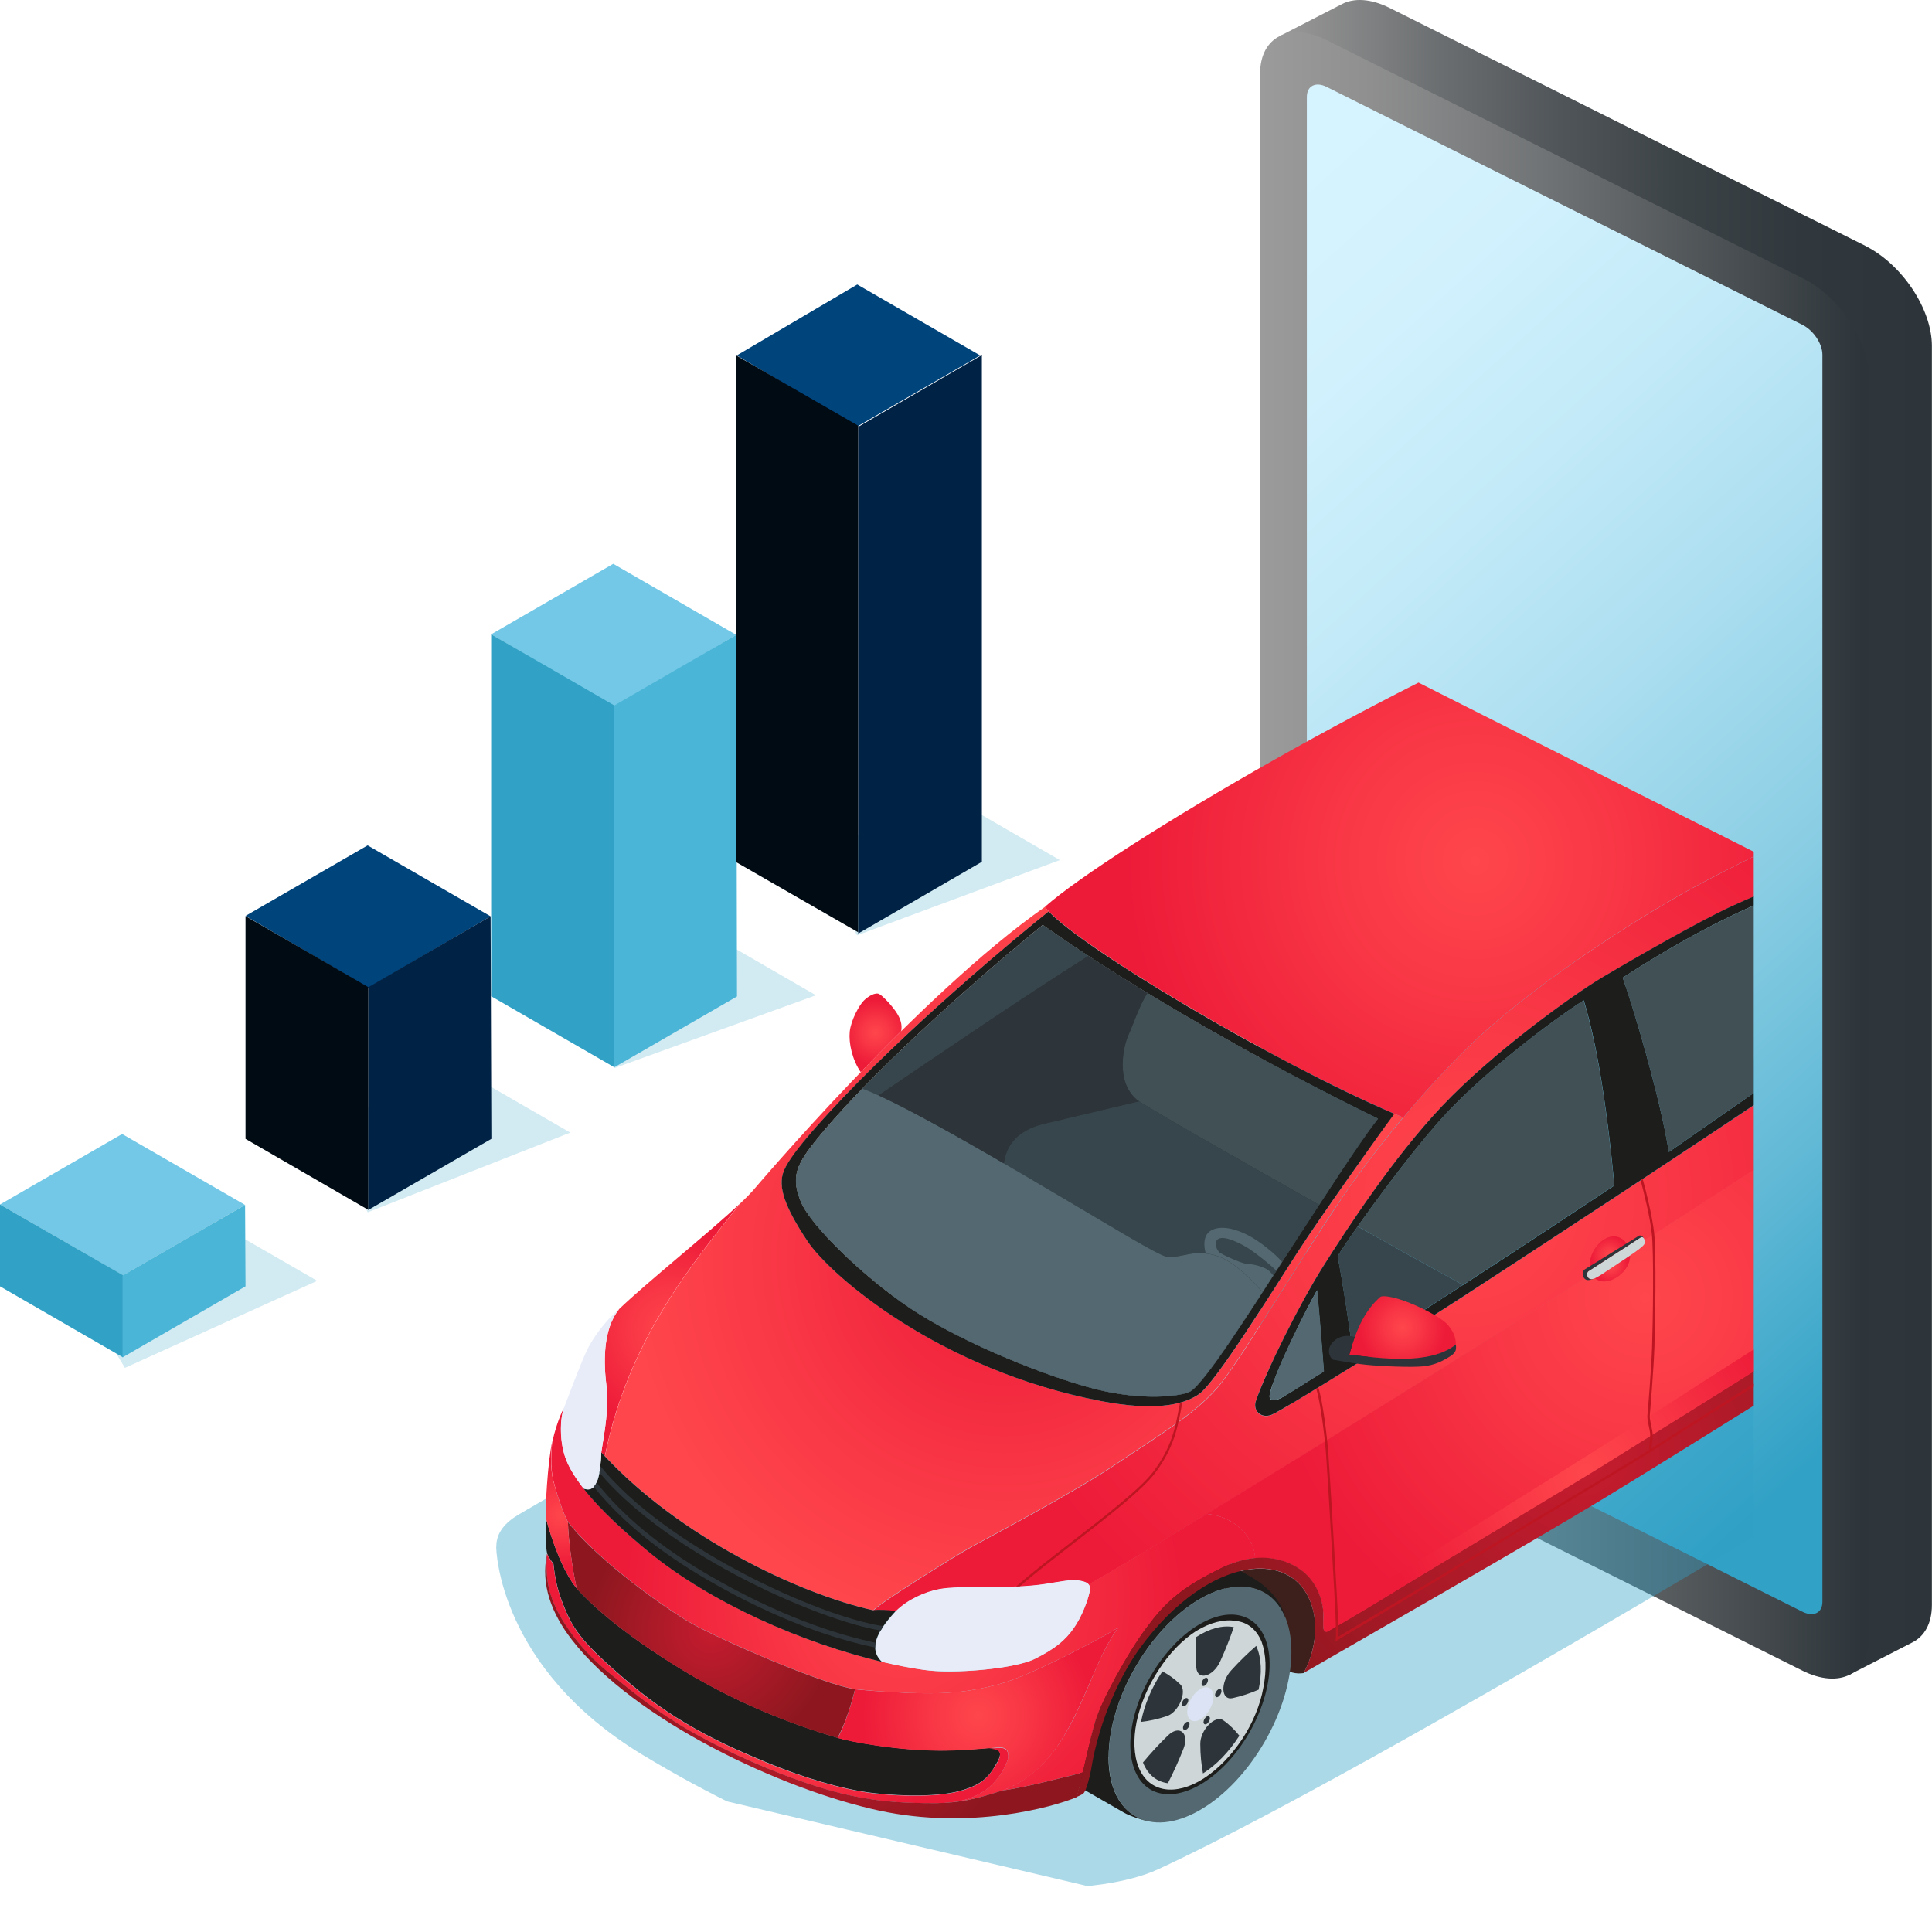 <?xml version="1.0" encoding="UTF-8"?>
<svg xmlns="http://www.w3.org/2000/svg" xmlns:xlink="http://www.w3.org/1999/xlink" viewBox="0 0 178.94 177.34">
  <defs>
    <style>
      .cls-1 {
        fill: #536870;
      }

      .cls-1, .cls-2, .cls-3, .cls-4, .cls-5, .cls-6, .cls-7, .cls-8, .cls-9, .cls-10, .cls-11, .cls-12, .cls-13, .cls-14, .cls-15, .cls-16, .cls-17, .cls-18, .cls-19, .cls-20, .cls-21, .cls-22, .cls-23, .cls-24, .cls-25, .cls-26, .cls-27, .cls-28, .cls-29, .cls-30, .cls-31, .cls-32, .cls-33, .cls-34, .cls-35, .cls-36, .cls-37, .cls-38, .cls-39, .cls-40, .cls-41, .cls-42 {
        stroke-width: 0px;
      }

      .cls-2 {
        fill: #4bb5d7;
      }

      .cls-3 {
        fill: #2d353a;
      }

      .cls-4 {
        fill: url(#Dégradé_sans_nom_6-12);
      }

      .cls-5 {
        fill: url(#Dégradé_sans_nom_6-9);
      }

      .cls-6 {
        fill: url(#Dégradé_sans_nom_9);
      }

      .cls-43 {
        isolation: isolate;
      }

      .cls-7 {
        fill: url(#Dégradé_sans_nom_15);
      }

      .cls-8 {
        fill: url(#Dégradé_sans_nom_12);
      }

      .cls-9 {
        fill: #000b14;
      }

      .cls-10 {
        fill: url(#Dégradé_sans_nom_6-14);
      }

      .cls-11 {
        fill: #e7ecf8;
      }

      .cls-12 {
        fill: #024;
      }

      .cls-13 {
        fill: url(#Dégradé_sans_nom_6-2);
      }

      .cls-14 {
        fill: none;
      }

      .cls-15 {
        fill: #415055;
      }

      .cls-16 {
        fill: url(#Dégradé_sans_nom_6-11);
      }

      .cls-17 {
        fill: url(#Dégradé_sans_nom_6-8);
      }

      .cls-44 {
        opacity: .22;
      }

      .cls-18 {
        fill: url(#Dégradé_sans_nom_6-10);
      }

      .cls-19 {
        fill: url(#Dégradé_sans_nom_27-2);
      }

      .cls-20 {
        fill: url(#Dégradé_sans_nom_27-4);
      }

      .cls-21 {
        fill: #3d201c;
      }

      .cls-22 {
        mix-blend-mode: multiply;
        opacity: .4;
      }

      .cls-22, .cls-39 {
        fill: #31a1c5;
      }

      .cls-23 {
        fill: #bd1622;
      }

      .cls-24 {
        fill: url(#Dégradé_sans_nom_2);
      }

      .cls-25 {
        fill: url(#Dégradé_sans_nom_27);
      }

      .cls-26 {
        fill: url(#Dégradé_sans_nom_27-3);
      }

      .cls-27 {
        fill: url(#Dégradé_sans_nom_6-7);
      }

      .cls-28 {
        fill: url(#Dégradé_sans_nom_6-5);
      }

      .cls-45 {
        clip-path: url(#clippath);
      }

      .cls-29 {
        fill: #37464c;
      }

      .cls-30 {
        fill: url(#Dégradé_sans_nom_6-4);
      }

      .cls-31 {
        fill: #00447c;
      }

      .cls-32 {
        fill: #72c8e6;
      }

      .cls-33 {
        fill: url(#Dégradé_sans_nom_6-13);
      }

      .cls-34 {
        fill: #ced6d8;
      }

      .cls-35 {
        fill: url(#Dégradé_sans_nom_6-15);
      }

      .cls-36 {
        fill: #1d1d1b;
      }

      .cls-37 {
        fill: url(#Dégradé_sans_nom_9-2);
      }

      .cls-38 {
        fill: url(#Dégradé_sans_nom_6-3);
      }

      .cls-40 {
        fill: url(#Dégradé_sans_nom_6-6);
      }

      .cls-41 {
        fill: #dbe3f4;
      }

      .cls-42 {
        fill: url(#Dégradé_sans_nom_6);
      }
    </style>
    <linearGradient id="Dégradé_sans_nom_15" data-name="Dégradé sans nom 15" x1="118.57" y1="77.56" x2="178.94" y2="77.56" gradientUnits="userSpaceOnUse">
      <stop offset="0" stop-color="#9c9b9b"/>
      <stop offset=".05" stop-color="#909090"/>
      <stop offset=".24" stop-color="#6c6f71"/>
      <stop offset=".43" stop-color="#505559"/>
      <stop offset=".61" stop-color="#3c4347"/>
      <stop offset=".8" stop-color="#30383d"/>
      <stop offset=".99" stop-color="#2d353a"/>
    </linearGradient>
    <linearGradient id="Dégradé_sans_nom_2" data-name="Dégradé sans nom 2" x1="116.7" y1="79.23" x2="173.11" y2="79.23" gradientUnits="userSpaceOnUse">
      <stop offset="0" stop-color="#9c9b9b"/>
      <stop offset=".17" stop-color="#909090"/>
      <stop offset=".46" stop-color="#717476"/>
      <stop offset=".85" stop-color="#40464a"/>
      <stop offset=".99" stop-color="#2d353a"/>
    </linearGradient>
    <linearGradient id="Dégradé_sans_nom_12" data-name="Dégradé sans nom 12" x1="645.02" y1="121.22" x2="563.72" y2="31.36" gradientTransform="translate(-461.61)" gradientUnits="userSpaceOnUse">
      <stop offset="0" stop-color="#31a1c5"/>
      <stop offset=".18" stop-color="#61b9d6"/>
      <stop offset=".36" stop-color="#8bcee4"/>
      <stop offset=".54" stop-color="#abdef0"/>
      <stop offset=".71" stop-color="#c3eaf8"/>
      <stop offset=".86" stop-color="#d1f1fd"/>
      <stop offset="1" stop-color="#d6f4ff"/>
    </linearGradient>
    <clipPath id="clippath">
      <polygon class="cls-14" points="162.43 158.27 162.43 78.89 96.9 45.82 43.35 113.02 43.35 161.21 112.02 177.34 162.43 158.27"/>
    </clipPath>
    <radialGradient id="Dégradé_sans_nom_6" data-name="Dégradé sans nom 6" cx="135.72" cy="111.06" fx="135.72" fy="111.06" r="47.25" gradientUnits="userSpaceOnUse">
      <stop offset="0" stop-color="#ff464c"/>
      <stop offset=".37" stop-color="#f93846"/>
      <stop offset="1" stop-color="#ed1a38"/>
    </radialGradient>
    <radialGradient id="Dégradé_sans_nom_6-2" data-name="Dégradé sans nom 6" cx="83.65" cy="148.13" fx="83.65" fy="148.13" r="26.23" xlink:href="#Dégradé_sans_nom_6"/>
    <radialGradient id="Dégradé_sans_nom_6-3" data-name="Dégradé sans nom 6" cx="152.35" cy="120.17" fx="152.35" fy="120.17" r="36.11" xlink:href="#Dégradé_sans_nom_6"/>
    <radialGradient id="Dégradé_sans_nom_27" data-name="Dégradé sans nom 27" cx="146.37" cy="134.77" fx="146.37" fy="134.77" r="39.87" gradientUnits="userSpaceOnUse">
      <stop offset="0" stop-color="#c51c2f"/>
      <stop offset=".96" stop-color="#8e171f"/>
    </radialGradient>
    <radialGradient id="Dégradé_sans_nom_6-4" data-name="Dégradé sans nom 6" cx="90.58" cy="158.88" fx="90.58" fy="158.88" r="10.82" xlink:href="#Dégradé_sans_nom_6"/>
    <radialGradient id="Dégradé_sans_nom_27-2" data-name="Dégradé sans nom 27" cx="65.89" cy="150.97" fx="65.89" fy="150.97" r="11.77" xlink:href="#Dégradé_sans_nom_27"/>
    <radialGradient id="Dégradé_sans_nom_6-5" data-name="Dégradé sans nom 6" cx="51.97" cy="140.3" fx="51.97" fy="140.3" r="4.93" xlink:href="#Dégradé_sans_nom_6"/>
    <radialGradient id="Dégradé_sans_nom_6-6" data-name="Dégradé sans nom 6" cx="72" cy="155.45" fx="72" fy="155.45" r="17.19" xlink:href="#Dégradé_sans_nom_6"/>
    <radialGradient id="Dégradé_sans_nom_27-3" data-name="Dégradé sans nom 27" cx="75.39" cy="156.15" fx="75.39" fy="156.15" r="19.63" xlink:href="#Dégradé_sans_nom_27"/>
    <radialGradient id="Dégradé_sans_nom_6-7" data-name="Dégradé sans nom 6" cx="136.65" cy="79.73" fx="136.65" fy="79.73" r="32.82" xlink:href="#Dégradé_sans_nom_6"/>
    <radialGradient id="Dégradé_sans_nom_9" data-name="Dégradé sans nom 9" cx="178.37" cy="73.51" fx="178.37" fy="73.51" r="2" gradientUnits="userSpaceOnUse">
      <stop offset="0" stop-color="#ed1a38"/>
      <stop offset=".63" stop-color="#f93846"/>
      <stop offset="1" stop-color="#ff464c"/>
    </radialGradient>
    <radialGradient id="Dégradé_sans_nom_27-4" data-name="Dégradé sans nom 27" cx="163.78" cy="63.85" fx="163.78" fy="63.85" r="13.18" xlink:href="#Dégradé_sans_nom_27"/>
    <radialGradient id="Dégradé_sans_nom_6-8" data-name="Dégradé sans nom 6" cx="62.13" cy="123.16" fx="62.13" fy="123.16" r="9.45" xlink:href="#Dégradé_sans_nom_6"/>
    <radialGradient id="Dégradé_sans_nom_9-2" data-name="Dégradé sans nom 9" cx="93" cy="116.57" fx="93" fy="116.57" r="34.84" xlink:href="#Dégradé_sans_nom_9"/>
    <radialGradient id="Dégradé_sans_nom_6-9" data-name="Dégradé sans nom 6" cx="81.09" cy="95.65" fx="81.09" fy="95.65" r="3.08" xlink:href="#Dégradé_sans_nom_6"/>
    <radialGradient id="Dégradé_sans_nom_6-10" data-name="Dégradé sans nom 6" cx="149.07" cy="116.23" fx="149.07" fy="116.23" r="1.76" xlink:href="#Dégradé_sans_nom_6"/>
    <radialGradient id="Dégradé_sans_nom_6-11" data-name="Dégradé sans nom 6" cx="149.19" cy="117.21" fx="149.19" fy="117.21" r="1.64" xlink:href="#Dégradé_sans_nom_6"/>
    <radialGradient id="Dégradé_sans_nom_6-12" data-name="Dégradé sans nom 6" cx="178.25" cy="97.21" fx="178.25" fy="97.21" r="1.76" xlink:href="#Dégradé_sans_nom_6"/>
    <radialGradient id="Dégradé_sans_nom_6-13" data-name="Dégradé sans nom 6" cx="178.37" cy="98.19" fx="178.37" fy="98.19" r="1.64" xlink:href="#Dégradé_sans_nom_6"/>
    <radialGradient id="Dégradé_sans_nom_6-14" data-name="Dégradé sans nom 6" cx="146.89" cy="136.34" fx="146.89" fy="136.34" r="19.99" xlink:href="#Dégradé_sans_nom_6"/>
    <radialGradient id="Dégradé_sans_nom_6-15" data-name="Dégradé sans nom 6" cx="129.91" cy="122.96" fx="129.91" fy="122.96" r="4.05" xlink:href="#Dégradé_sans_nom_6"/>
  </defs>
  <g class="cls-43">
    <g id="Calque_2" data-name="Calque 2">
      <g id="Calque_1-2" data-name="Calque 1">
        <g>
          <g>
            <g class="cls-44">
              <polygon class="cls-39" points="56.9 98.93 52.87 92.14 64.18 85.6 75.57 92.18 56.9 98.93"/>
            </g>
            <g class="cls-44">
              <polygon class="cls-39" points="34.06 112.28 30.11 104.86 41.43 98.33 52.82 104.9 34.06 112.28"/>
            </g>
            <g class="cls-44">
              <polygon class="cls-39" points="11.57 126.69 6.68 118.59 17.99 112.06 29.38 118.63 11.57 126.69"/>
            </g>
            <g class="cls-44">
              <polygon class="cls-39" points="79.38 86.63 75.62 79.66 86.77 73.08 98.16 79.66 79.38 86.63"/>
            </g>
            <polygon class="cls-32" points="56.88 65.48 45.49 58.75 56.8 52.22 68.19 58.8 56.88 65.48"/>
            <polygon class="cls-39" points="56.88 98.84 45.49 92.27 45.49 58.75 56.88 65.33 56.88 98.84"/>
            <polygon class="cls-2" points="68.26 92.29 56.88 98.86 56.88 65.35 68.19 58.8 68.26 92.29"/>
            <polygon class="cls-31" points="34.12 91.49 22.74 84.83 34.05 78.3 45.44 84.87 34.12 91.49"/>
            <polygon class="cls-9" points="34.12 112.06 22.74 105.48 22.74 84.85 34.12 91.43 34.12 112.06"/>
            <polygon class="cls-12" points="45.51 105.48 34.12 112.06 34.12 91.43 45.44 84.87 45.51 105.48"/>
            <polygon class="cls-32" points="11.39 118.13 0 111.56 11.31 105.03 22.7 111.6 11.39 118.13"/>
            <polygon class="cls-39" points="11.39 125.72 0 119.14 0 111.56 11.42 118.13 11.39 125.72"/>
            <polygon class="cls-2" points="22.74 119.14 11.35 125.72 11.35 118.15 22.7 111.6 22.74 119.14"/>
            <polygon class="cls-31" points="79.35 39.53 68.24 32.92 79.4 26.35 90.78 32.92 79.35 39.53"/>
            <polygon class="cls-9" points="68.18 32.92 68.18 46.14 68.18 79.85 79.49 86.35 79.49 52.65 79.49 39.43 68.18 32.92"/>
            <polygon class="cls-12" points="79.49 39.53 79.49 52.76 79.49 86.46 90.94 79.82 90.94 46.12 90.94 32.89 79.49 39.53"/>
          </g>
          <g>
            <g>
              <path class="cls-7" d="m172.77,22.77L128.7.73c-1.73-.86-3.29-.94-4.41-.35l-5.72,2.94,9.82,111.2c0,3.41,2.76,7.55,6.17,9.26l36.72,31.34,5.84-3c1.12-.56,1.81-1.76,1.81-3.46V32.03c0-3.41-2.76-7.55-6.17-9.26Z"/>
              <path class="cls-24" d="m166.94,25.76L122.88,3.72c-3.41-1.7-6.17-.32-6.17,3.09v116.63c0,3.41,2.76,7.55,6.17,9.26l44.07,22.04c3.41,1.7,6.17.32,6.17-3.09V35.02c0-3.41-2.76-7.55-6.17-9.26Z"/>
              <path class="cls-8" d="m122.88,8.05c-1.02-.51-1.84-.1-1.84.92v115.51c0,1.02.83,2.25,1.84,2.76l44.07,22.04c1.02.51,1.84.1,1.84-.92V32.85c0-1.02-.83-2.25-1.84-2.76l-44.07-22.04Z"/>
            </g>
            <g class="cls-45">
              <g>
                <path class="cls-22" d="m45.97,143.25c-.02-1.34.9-2.28,2.04-2.96l88.09-51.3c2.9-1.67,7.64-1.65,10.58.04,0,0,41.91,24.18,44.07,25.43,1.46.84,2.99,1.73,2.99,1.73l.38.22c.97.56,2.78,1.6,2.78,3.43,0,1.14-.75,2.2-2.13,3,0,0-64.62,39.74-87.55,50.31-5.16,2.38-22.37,4.65-47.66-10.59-13.35-8.05-13.61-18.99-13.6-19.3Z"/>
                <g>
                  <path class="cls-42" d="m187.37,81.73c-.88-.53-4.62-3.43-6.11-4.75-1.49-1.33-3.46-3.03-4.74-4.07-1.36.37-14.81,6.48-21.04,10.06-6.23,3.57-12.97,8.22-17.61,12.27-2.5,2.19-5.29,5.14-7.9,8.27-1.55,1.86-3.05,3.77-4.39,5.63-.07.09-.13.18-.2.27-.1.14-.2.28-.3.42-.06.08-.12.16-.17.25-.35.49-.68.98-1,1.46-3.72,5.53-8.55,13.67-10.72,16.47-2.17,2.8-5.71,4.83-9.69,7.52-3.98,2.69-11.53,6.67-13.3,7.63-1.77.96-8.66,5.29-9.32,6.01.46-.08,1.46-.03,2.1.07,1.09-1.08,2.69-1.78,3.98-2.03,1.22-.23,4.2-.19,5.79-.21,1.59-.01,2.79-.08,4.05-.28,1.26-.19,2.36-.44,3.07-.33.42.07.78.15.97.38,9.91-5.58,76.3-46.58,89.16-57.56-.46-.91-.86-2.01-.56-2.93.22-.68.77-1.33,1.15-1.91-.77-1.06-1.54-1.98-1.98-2.46-.29.16-.69.15-1.22-.16Zm-23.67,19.77c-4.53,3.13-24.91,16.47-28.45,18.76-3.54,2.28-16.51,10.43-17.5,10.8-.99.37-1.73-.42-1.44-1.29.88-2.62,4.02-8.95,6.23-12.45,2.21-3.5,6.49-10.06,11.05-14.89,4.57-4.83,11.9-10.17,14.89-11.94,2.98-1.77,8.77-5.08,11.86-6.52,3.1-1.44,8.88-3.72,11.42-4.2,2.54-.48,2.84.04,3.54.96.7.92,2.84,4.13,5.12,8.95-1.03.81-12.2,8.7-16.73,11.83Z"/>
                  <path class="cls-21" d="m121.74,149.71c-.71-4.25-4.51-5.5-8.86-3.48.97,1.47,5.21,7.8,5.82,8.21.7.46,1.31.63,2.04.52.75-1.33,1.3-3.43.99-5.25Z"/>
                  <g>
                    <g>
                      <path class="cls-1" d="m119.61,152.98c0,5.4-3.79,11.96-8.46,14.66-4.67,2.7-8.46.51-8.46-4.89,0-5.4,3.79-11.96,8.46-14.66,4.67-2.7,8.46-.51,8.46,4.89Z"/>
                      <path class="cls-36" d="m108.8,152.28c-3.32,3.41-4.96,8.67-3.67,11.75s5.03,2.82,8.35-.58c3.32-3.41,4.96-8.67,3.67-11.76-1.29-3.08-5.03-2.82-8.35.58Z"/>
                      <path class="cls-3" d="m109.04,152.85c-2.98,3.06-4.45,7.79-3.29,10.56s4.52,2.54,7.5-.52c2.98-3.06,4.45-7.79,3.29-10.56-1.16-2.77-4.52-2.54-7.5.52Z"/>
                      <g>
                        <path class="cls-34" d="m105.26,159.52c.34-1.62,1.05-3.34,2.07-4.88.96-1.49,2.16-2.74,3.46-3.58,1.3-.79,2.58-1.12,3.66-.93,1.06.1,1.9.75,2.39,1.9.43,1.19.49,2.66.17,4.28-.28,1.58-.97,3.26-1.97,4.78-1,1.49-2.21,2.76-3.54,3.62-1.29.84-2.58,1.16-3.62,1-1.09-.17-1.94-.86-2.41-2-.47-1.14-.51-2.65-.21-4.18Zm4.66-2.25c-.14-.02-.32.13-.41.34-.09.21-.05.4.09.42.14.02.32-.13.41-.34.09-.21.05-.4-.09-.42Zm6.65-.77c.32-1.52.28-2.94-.22-4.06-.74.64-1.54,1.41-2.31,2.26-1.03,1.11-.96,2.82.12,2.58.82-.18,1.64-.45,2.4-.78Zm-5.16,7.76c1.25-.79,2.41-1.99,3.38-3.5-.41-.52-.91-1.02-1.48-1.42-.75-.55-2.16.89-2.14,2.19,0,1,.1,1.93.25,2.73Zm1.72-7.64c0-.18-.15-.25-.31-.14-.16.11-.29.34-.28.52s.15.25.31.14c.16-.11.29-.34.28-.52Zm-1.47,2.45c-.15.16-.23.4-.17.54s.23.13.38-.03c.15-.16.23-.4.17-.54-.06-.14-.23-.13-.38.03Zm0-3.67c-.16.04-.32.25-.36.45-.04.21.05.34.21.3.16-.04.32-.25.36-.45.04-.21-.05-.34-.21-.3Zm-.86-.94c.11,1.23,1.57.85,2.22-.6.49-1.08.92-2.17,1.25-3.16-1.02-.2-2.26.12-3.51.94-.05.92-.04,1.89.04,2.82Zm-.74,5.55c.13-.19.15-.42.04-.51s-.29,0-.42.19c-.13.19-.15.42-.04.51.1.09.29,0,.42-.19Zm-1.89,5.15c.5-.98,1-2.07,1.44-3.19.58-1.46-.38-2.26-1.45-1.22-.83.8-1.61,1.66-2.3,2.49.46,1.16,1.28,1.78,2.31,1.92Zm-.11-6.21c1.11-.35,1.93-2.3,1.25-2.95-.51-.5-1.09-.91-1.65-1.2-.99,1.47-1.68,3.12-1.98,4.68.72-.08,1.54-.25,2.38-.53Z"/>
                        <path class="cls-41" d="m112.31,156.68c.24.58-.07,1.58-.69,2.22-.63.64-1.33.69-1.58.11-.24-.58.07-1.58.69-2.22s1.33-.69,1.58-.11Z"/>
                      </g>
                    </g>
                    <path class="cls-36" d="m102.68,162.75c0-5.4,3.79-11.96,8.46-14.66,3.63-2.1,6.73-1.24,7.93,1.78-.42-1.61-1.53-2.68-2.47-3.36-.58-.42-4.56-2.62-4.56-2.62l-7.75,6.17-4.56,15.31s3.94,2.27,4.36,2.51c.58.33,1.72.7,2.18.78-2.18-.51-3.6-2.61-3.6-5.92Z"/>
                  </g>
                  <path class="cls-13" d="m111.76,140.22c-5.17,3.15-9.07,5.47-10.94,6.52.12.15.17.37.1.7-.18.82-.71,2.28-1.48,3.37-.77,1.09-1.69,1.88-3.57,2.82-1.88.94-7.19,1.33-9.32,1.14-2.1-.17-6.43-1.05-11.01-2.69-4.62-1.66-10.71-4.44-15.5-8.4-2.49-2.05-6.37-5.45-7.58-8.44-.64-1.59-.61-3.76-.23-4.82-.48.84-.93,2.44-1.05,3.02-.06.11-.23,2-.02,3.24.19,1.11,1.08,3.72,1.45,4.27,2.77,3.63,9.3,8.2,11.5,9.43,2.75,1.54,12.02,5.59,15.09,6.07.18.02,1.69.17,3.68.29,3.66.19,6.27.18,9.77-.79,2.76-.77,8.57-3.79,10.92-5.2-3.12,4.15-3.96,12.51-10.69,15.07,1.35-.12,5.6-1.17,7.42-1.66.39-1.68.83-3.66,1.16-4.73.58-1.91,2.93-6.22,4.67-8.57,1.74-2.35,3.12-3.73,7.05-5.64,1.13-.55,2.15-.82,3.07-.9-.02-1.69-1.65-3.86-4.48-4.11Z"/>
                  <g>
                    <g>
                      <path class="cls-1" d="m190.89,111.81c0,5.4-3.79,11.96-8.46,14.66-4.67,2.7-8.46.51-8.46-4.89s3.79-11.96,8.46-14.66c4.67-2.7,8.46-.51,8.46,4.89Z"/>
                      <path class="cls-36" d="m180.09,111.11c-3.32,3.41-4.96,8.67-3.67,11.75,1.29,3.08,5.03,2.82,8.35-.58,3.32-3.41,4.96-8.67,3.67-11.76-1.29-3.08-5.03-2.82-8.35.58Z"/>
                      <path class="cls-3" d="m180.32,111.68c-2.98,3.06-4.45,7.79-3.29,10.56,1.16,2.77,4.52,2.54,7.5-.52,2.98-3.06,4.45-7.79,3.29-10.56s-4.52-2.54-7.5.52Z"/>
                      <path class="cls-34" d="m176.54,118.35c.34-1.62,1.05-3.34,2.07-4.88.96-1.49,2.16-2.74,3.46-3.58,1.3-.79,2.58-1.12,3.66-.93,1.06.1,1.9.75,2.39,1.9.43,1.19.49,2.66.17,4.28-.28,1.58-.97,3.26-1.97,4.78-1,1.49-2.21,2.76-3.54,3.62-1.29.84-2.58,1.16-3.62,1-1.09-.17-1.94-.86-2.41-2-.47-1.14-.51-2.65-.21-4.18Zm4.66-2.25c-.14-.02-.32.13-.41.34-.09.21-.05.4.09.42.14.02.32-.13.41-.34.09-.21.05-.4-.09-.42Zm6.65-.77c.32-1.52.28-2.94-.22-4.06-.74.64-1.54,1.41-2.31,2.26-1.03,1.11-.96,2.82.12,2.58.82-.18,1.64-.45,2.4-.78Zm-5.16,7.76c1.25-.79,2.41-1.99,3.38-3.5-.41-.52-.91-1.02-1.48-1.42-.75-.55-2.16.89-2.14,2.19,0,1,.1,1.93.25,2.73Zm1.72-7.64c0-.18-.15-.25-.31-.14-.16.11-.29.34-.28.52,0,.18.15.25.31.14.16-.11.29-.34.28-.52Zm-1.47,2.45c-.15.16-.23.4-.17.54.06.14.23.13.38-.03.15-.16.23-.4.17-.54-.06-.14-.23-.13-.38.03Zm0-3.67c-.16.04-.32.25-.36.45-.04.21.05.34.21.3.16-.04.32-.25.36-.45.04-.21-.05-.34-.21-.3Zm-.86-.94c.11,1.23,1.57.85,2.22-.6.49-1.08.92-2.17,1.25-3.16-1.02-.2-2.26.12-3.51.94-.05.92-.04,1.89.04,2.82Zm-.74,5.55c.13-.19.15-.42.04-.51-.1-.09-.29,0-.42.19-.13.19-.15.42-.04.51.1.09.29,0,.42-.19Zm-1.89,5.15c.5-.98,1-2.07,1.44-3.19.58-1.46-.38-2.26-1.45-1.22-.83.8-1.61,1.66-2.3,2.49.46,1.16,1.28,1.78,2.31,1.92Zm-.11-6.21c1.11-.35,1.93-2.3,1.25-2.95-.51-.5-1.09-.91-1.65-1.2-.99,1.47-1.68,3.12-1.98,4.68.72-.08,1.54-.25,2.38-.53Z"/>
                    </g>
                    <path class="cls-36" d="m173.96,121.58c0-5.4,3.79-11.96,8.46-14.66,3.63-2.1,6.73-1.24,7.93,1.78-.42-1.61-1.53-2.68-2.47-3.36-.58-.42-4.56-2.62-4.56-2.62l-7.75,6.17-4.56,15.31s3.94,2.27,4.36,2.51c.58.33,1.72.7,2.18.78-2.18-.51-3.6-2.61-3.6-5.92Z"/>
                  </g>
                  <path class="cls-38" d="m192.83,91.78c-.21.27-.42.37-.65.34-.44-.06-1.52-1.66-2.05-2.63-.05-.1-.11-.2-.16-.31-10.42,8.9-56.05,37.55-78.22,51.04,2.83.24,4.46,2.41,4.48,4.11,2.29-.21,3.9.72,4.69,1.46,1.11,1.03,1.69,2.62,1.64,4.02-.06,1.4.07,1.47.48,1.25,1.03-.56,5.2-3.06,6.67-3.98,1.47-.92,17.1-10.28,19.23-11.64,2.14-1.36,13.27-8.22,14.92-9.36,1.66-1.14,6.94-4.19,7.32-4.77.39-.58,1.88-4.5,2.87-6.52.99-2.02,2.74-4.7,5.39-7.46,2.65-2.76,4.97-3.48,6.49-3.98,1.17-.38,3.04-.37,4.49.34,1.14-2.29,2.97-7.42,2.37-11.9Z"/>
                  <path class="cls-25" d="m192.92,109.72c-.36.48-.78.88-1.26,1.19.68-.94.59-1.9.57-2.54-.05-1.6-.86-3.01-2.31-3.75-1.57-.79-3.89-.78-6.81.63-6,2.9-10.58,13.01-12.08,19.53-1.41.94-16.28,10.23-22.63,14.09-6.36,3.87-23.82,13.85-27.66,16.08.75-1.33,1.3-3.43.99-5.25-1.1-6.61-9.68-5.98-16.19,3-1.55,2.14-3.72,6.37-4.49,11.24-.14.68-.42,1.88-.7,2.16-.07.07-.29.19-.64.33.44-1.47,1.22-5.35,1.73-7.01.58-1.91,2.93-6.22,4.67-8.57,1.74-2.35,3.12-3.73,7.05-5.64,3.92-1.91,6.66-.48,7.77.55,1.11,1.03,1.69,2.62,1.64,4.02-.06,1.4.07,1.47.48,1.25,1.03-.56,5.2-3.06,6.67-3.98,1.47-.92,17.1-10.28,19.23-11.64,2.14-1.36,13.27-8.22,14.92-9.36,1.66-1.14,6.94-4.19,7.32-4.77.39-.58,1.88-4.5,2.87-6.52.99-2.02,2.74-4.7,5.39-7.46,2.65-2.76,4.97-3.48,6.49-3.98,1.17-.38,3.04-.37,4.49.34,2.18,1.07,2.81,3.61,2.46,6.04Z"/>
                  <path class="cls-36" d="m92.06,163.74c-.53.78-1.04,1.54-3.16,2.13-1.87.52-5.15.53-8.01.2-2.86-.33-6.6-1.47-9.93-2.86-3.33-1.38-8-3.37-12.62-7.3-4.63-3.92-5.33-5.05-6.34-7.74-.61-1.62-.7-3.11-.74-3.34-.3-.39-.46-.64-.59-.96-.14-.66-.17-2.3-.05-3.05.5,1.89,1.58,4.89,2.85,6.36,1.12,1.22,3.79,3.87,9.73,7.48,5.91,3.6,11.48,5.44,14.38,6.29,1.21.36,5.44,1.17,9.49,1.18,1.72,0,3.4-.14,4.51-.23.45.03.75.08.91.23.26.25.15.73-.44,1.58Z"/>
                  <path class="cls-30" d="m103.56,150.76c-2.89,3.84-3.99,11.77-9.56,14.56-.34.19-.81.39-1.13.51-1.37.44-3.47,1.12-5.69,1.16,1.49-.06,2.56-.29,3.63-.9,1.67-.94,2.5-2.82,2.56-3.26.06-.44-.01-.91-.58-.97-.2-.02-.62.01-1.21.06-1.11.09-2.79.24-4.51.23-4.05-.01-8.29-.82-9.46-1.17.67-1.32,1.23-3.05,1.59-4.52.15.02,2.18.22,4.7.33,3.32.12,5.64.02,8.75-.84,2.76-.77,8.57-3.79,10.92-5.2Z"/>
                  <path class="cls-19" d="m79.19,156.46c-.36,1.47-.92,3.2-1.61,4.51-2.9-.85-8.47-2.69-14.38-6.29-5.93-3.61-8.6-6.26-9.73-7.48-.02-.02-.04-.05-.06-.07-.37-1.7-.78-4.46-.81-6.17,2.77,3.63,9.3,8.2,11.5,9.43,2.75,1.54,12.02,5.59,15.09,6.07Z"/>
                  <path class="cls-28" d="m50.56,140.61c-.1-.41.16-5.34.6-7.14-.08.39-.21,2.08-.01,3.21.19,1.11,1.08,3.72,1.45,4.27.03,1.71.44,4.47.81,6.17-1.3-1.6-2.34-4.53-2.85-6.52Z"/>
                  <path class="cls-40" d="m93.37,162.84c-.06.44-.88,2.32-2.56,3.26-1.66.94-3.34.98-6.59.87-3.25-.11-6.14-.67-9.37-1.76-3.3-1.12-7.36-2.87-10.69-4.74-3.33-1.88-5.53-3.74-6.94-4.86-1.41-1.12-3.05-2.46-4.66-4.82-1.67-2.46-2.12-4.41-1.9-6.89.13.31.3.57.59.96.04.22.13,1.71.74,3.34,1.01,2.69,1.71,3.81,6.34,7.74,4.62,3.92,9.29,5.91,12.62,7.3,3.33,1.38,7.07,2.52,9.93,2.86,2.86.33,6.14.31,8.01-.2,2.12-.58,2.63-1.35,3.16-2.13.59-.86.7-1.33.44-1.58-.16-.15-.47-.21-.91-.23.59-.05,1.02-.08,1.21-.06.57.06.63.53.58.97Z"/>
                  <path class="cls-26" d="m100.3,164.17c-.21.92-.41,1.74-.57,2.28-2.24.94-9.88,3.06-18.28,1.25-9-1.93-22.72-8.37-28.48-15.82-1.87-2.42-2.92-5.11-2.3-7.99-.22,2.48.22,4.43,1.9,6.89,1.6,2.36,3.25,3.7,4.66,4.82,1.41,1.12,3.61,2.98,6.94,4.86,3.33,1.88,7.39,3.63,10.69,4.74,3.23,1.09,6.13,1.65,9.37,1.76,3.78.13,5.04.03,8.65-1.14,1.35-.12,5.6-1.17,7.42-1.66Z"/>
                  <path class="cls-27" d="m129.97,103.5c2.62-3.13,5.4-6.08,7.9-8.27,4.64-4.05,11.39-8.7,17.61-12.27,6.23-3.57,19.68-9.69,21.04-10.06-8.59-6.41-18.89-13.33-29.04-16.95-17.1,6.5-44.56,22.61-50.7,28.04,2.16,3.07,21.42,14.62,33.18,19.51Z"/>
                  <path class="cls-6" d="m180.06,71.37c-1.01.37-2.54.99-3.54,1.54.88.72,2.09,1.75,3.25,2.75.47-1.04.56-2.76.31-4.24,0-.02,0-.03-.01-.05Z"/>
                  <path class="cls-20" d="m169.71,61.77c-7.93-5.01-15.58-6.58-16.74-6.84-1.16-.26-2.08-.11-2.82.07-.74.18-2.08.7-2.67.94,10.14,3.62,20.44,10.54,29.04,16.95,1-.54,2.53-1.16,3.54-1.54-.35-1.64-4.43-5.85-10.35-9.59Z"/>
                  <path class="cls-17" d="m68.56,111.45c-4.44,5.57-10.39,12.7-12.54,23.42-.11-.12-.23-.24-.33-.36.3-1.93.73-4.05.47-6.22-.23-1.91-.39-5.11,1.19-7.05,2.52-2.43,8.33-7.07,11.22-9.8Z"/>
                  <path class="cls-37" d="m129.11,103.14c-1.58,2.2-6.96,9.79-9,12.95-2.28,3.54-7.52,11.98-9.06,13.04-1.55,1.07-4.31,1.55-9.1.63-14.87-2.87-24.99-11.57-27.16-14.81-2.21-3.32-2.71-5.08-2.21-6.44.5-1.35,2.96-4.09,4.17-5.42,7.2-7.85,17.69-16.54,20.39-18.68-.14-.15-.26-.29-.35-.42-11.87,8.32-26.84,26.04-27.08,26.31-.29.32-.67.71-1.14,1.15-4.44,5.57-10.39,12.7-12.54,23.42,6.97,7.48,17.87,12.71,24.84,14.27.66-.72,7.55-5.05,9.32-6.01,1.77-.96,9.32-4.94,13.3-7.63,3.98-2.69,7.52-4.72,9.69-7.52,2.17-2.8,7-10.94,10.72-16.47,1.84-2.73,3.97-5.51,6.06-8.02-.28-.12-.57-.24-.86-.36Z"/>
                  <path class="cls-11" d="m100.92,147.44c-.18.82-.71,2.28-1.48,3.37-.77,1.09-1.69,1.88-3.57,2.82-1.9.95-7.48,1.42-10.34,1.03-1.28-.18-2.57-.44-3.83-.74-1.5-1.39-.01-3.29,1.28-4.71,1.09-1.08,2.69-1.78,3.98-2.03,2.06-.4,6.45.04,9.84-.48,1.26-.19,2.36-.44,3.07-.33.7.11,1.24.26,1.06,1.08Z"/>
                  <path class="cls-36" d="m81.69,153.92c-7.31-1.73-15.87-5.45-21.66-10.23-1.93-1.6-4.33-3.7-5.99-5.83,1.37.55,1.58-1.57,1.65-3.35.11.12.22.24.33.36,6.97,7.48,17.87,12.71,24.84,14.27.46-.08,1.46-.03,2.1.07-1.29,1.41-2.77,3.31-1.28,4.71Z"/>
                  <path class="cls-11" d="m56.16,128.29c.26,2.16-.17,4.28-.47,6.22-.08,1.78-.28,3.9-1.65,3.35-.94-1.21-1.43-2.15-1.65-2.77-.56-1.46-.56-3.6-.17-4.67.36-.93,1.51-4,2.08-5.23.57-1.23,1.77-2.89,3.05-3.94-1.58,1.93-1.42,5.14-1.19,7.05Z"/>
                  <path class="cls-3" d="m55.25,137.31c-.07.16-.16.29-.25.39,2.46,3.09,5.98,5.98,10.5,8.61,6.6,3.83,11.95,5.53,15.56,6.28,0-.15.01-.29.04-.44-3.58-.75-8.86-2.44-15.38-6.22-4.53-2.63-8.04-5.52-10.47-8.62Zm.35-1.51c-.02.2-.05.4-.08.59,3.89,4.65,10.24,8.29,13.78,10.08,4.57,2.32,9.26,4.04,12.27,4.55.08-.14.17-.27.26-.4-6.17-.93-20.28-7.45-26.22-14.82Z"/>
                  <path class="cls-36" d="m97.13,84.41c-2.7,2.14-13.19,10.83-20.39,18.68-1.22,1.33-3.68,4.06-4.17,5.42-.5,1.35,0,3.12,2.21,6.44,2.16,3.24,12.29,11.95,27.16,14.81,4.79.92,7.55.44,9.1-.63,1.55-1.07,6.78-9.51,9.06-13.04,2.04-3.16,7.42-10.75,9.04-12.93-11.33-4.85-28.73-15.24-32.01-18.74Zm22.5,31.1c-3.6,5.54-8.15,12.84-9.5,13.42-.83.36-4.45.94-9.51-.5-5.06-1.44-12.13-4.45-16.33-7.27-4.2-2.82-9.15-7.57-10.09-9.81-.94-2.24-.47-3.37,1.13-5.42,4.83-6.16,15.19-15.34,21.25-20.26,8.62,6.11,20.73,12.91,31.04,17.94-1.61,2.01-5.21,7.62-8,11.9Z"/>
                  <path class="cls-3" d="m96.59,85.68c-6.07,4.91-16.42,14.1-21.25,20.26-1.6,2.05-2.07,3.18-1.13,5.42.94,2.24,5.89,6.99,10.09,9.81,4.2,2.82,11.28,5.83,16.33,7.27,5.06,1.44,8.68.86,9.51.5,1.35-.58,5.9-7.88,9.5-13.42,2.78-4.28,6.39-9.89,8-11.9-10.31-5.03-22.41-11.83-31.04-17.94Z"/>
                  <path class="cls-23" d="m109.53,129.84c-.08.02-.16.05-.24.07-.03.16-.06.31-.09.47-.33,1.77-.66,3.61-2.34,5.87-1.16,1.57-4.45,4.12-7.62,6.57-1.94,1.5-3.79,2.94-5.13,4.12.12,0,.24-.01.35-.02,1.31-1.14,3.07-2.5,4.91-3.93,3.18-2.47,6.48-5.02,7.66-6.62,1.7-2.3,2.04-4.16,2.38-5.96.03-.19.07-.38.11-.58Z"/>
                  <path class="cls-5" d="m83.47,95.5c.1-.58-.05-1.09-.37-1.61-.36-.61-1.3-1.63-1.66-1.82-.36-.19-1.02.19-1.44.61-.41.41-1.19,1.79-1.3,2.89-.1,1.03.23,2.58,1.02,3.73,1.19-1.23,2.45-2.51,3.74-3.79Z"/>
                  <path class="cls-36" d="m175.31,80.71c-.7-.92-.99-1.44-3.54-.96-2.54.48-8.33,2.76-11.42,4.2-3.1,1.44-8.88,4.75-11.86,6.52-2.98,1.77-10.32,7.11-14.89,11.94-4.57,4.83-8.84,11.39-11.05,14.89-2.21,3.5-5.34,9.84-6.23,12.45-.3.87.44,1.66,1.44,1.29s13.97-8.51,17.5-10.8c3.54-2.28,23.91-15.62,28.45-18.76s15.7-11.02,16.73-11.83c-2.28-4.83-4.42-8.03-5.12-8.95Zm-56.49,48.68c-.85.5-1.31.33-1.23-.17.31-1.84,3.44-8.1,4.39-9.71.19,1.97.47,5.39.63,7.53-.81.48-2.73,1.73-3.8,2.36Zm6.49-3.92c-.28-2.43-.99-6.96-1.41-9.12.66-1.16,5.42-7.96,9.29-12.38,3.87-4.42,10.62-9.5,13.5-11.32,1.11,3.65,2.06,9.03,2.84,17.15-1.27.83-16.47,10.97-24.21,15.67Zm29.26-18.78c-.85-5.2-3.24-13.23-4.27-16.14,5.75-3.72,10.58-6.23,16.77-8.62.66,1.18,2.36,7.59,3.72,13.56-1.22.77-13.74,9.47-16.21,11.2Zm13.27-24.91c2.03-.81,3.35-1.14,4.38-1.36,1.03-.22,1.84-.22,2.58.77.74.99,2.91,4.79,4.72,8.25-1.4.77-6.37,4.42-8.07,5.6-.59-3.06-3.1-11.72-3.61-13.27Z"/>
                  <g>
                    <g>
                      <path class="cls-18" d="m150.38,114.86c-1.34-1.12-3.2.7-3.13,2.34.01.31.07.55.14.73l3.49-2.2c-.1-.35-.29-.69-.51-.87Z"/>
                      <path class="cls-16" d="m147.4,117.94c.16.4.44.56.67.66,1.04.44,2.94-.78,2.91-2.34,0-.16-.04-.34-.09-.52l-3.49,2.2Z"/>
                    </g>
                    <g>
                      <path class="cls-34" d="m147.12,117.74c-.2.13-.18.63.16.73.32.1,1.02-.4,1.54-.75,3.19-2.1,3.51-2.35,3.52-2.64.01-.28-.12-.55-.33-.51l-4.89,3.16Z"/>
                      <path class="cls-3" d="m147.28,118.47c-.34-.11-.36-.6-.16-.73l4.89-3.16c.1-.02.18.03.24.11-.08-.16-.24-.3-.43-.25l-5.04,3.13c-.4.32-.14.99.3.99.23,0,.5-.08.77-.22-.22.11-.43.18-.57.13Z"/>
                    </g>
                  </g>
                  <g>
                    <g>
                      <path class="cls-4" d="m179.57,95.85c-1.34-1.12-3.2.7-3.13,2.34.01.31.07.55.14.73l3.49-2.2c-.1-.35-.29-.69-.51-.87Z"/>
                      <path class="cls-33" d="m176.58,98.92c.16.4.44.56.67.66,1.04.44,2.94-.78,2.91-2.34,0-.16-.04-.34-.09-.52l-3.49,2.2Z"/>
                    </g>
                    <g>
                      <path class="cls-34" d="m176.3,98.72c-.2.13-.18.63.16.73.32.1,1.02-.4,1.54-.75,3.19-2.1,3.51-2.35,3.52-2.64.01-.28-.12-.55-.33-.51l-4.89,3.16Z"/>
                      <path class="cls-3" d="m176.46,99.45c-.34-.11-.36-.6-.16-.73l4.89-3.16c.1-.02.18.03.24.11-.08-.16-.24-.3-.43-.25l-5.04,3.13c-.4.32-.14.99.3.99.23,0,.5-.08.77-.22-.22.11-.43.18-.57.13Z"/>
                    </g>
                  </g>
                  <path class="cls-10" d="m123.06,151.06c1.03-.56,5.2-3.06,6.67-3.98,1.47-.92,17.1-10.28,19.23-11.64,2.14-1.36,13.27-8.22,14.92-9.36,1.5-1.04,5.97-3.63,7.09-4.55-1.32.03-2.66.16-3.83.66-1.35.58-9.23,5.67-12.05,7.49-8.74,5.65-28.15,17.63-30.26,18.96-1.22.76-1.77,1.77-2.03,2.52.07,0,.15-.04.25-.09Z"/>
                  <path class="cls-23" d="m182.89,94.58c-.14-.63-1.91-4.14-2.5-4.99.01.03.02.05.04.08-.04.03-.1.07-.17.13.61.94,2.28,4.26,2.42,4.84.13.58-.54,2.98-1.32,4.36-1.18,2.1-2.72,4.81-3.39,5.85-.44.69-1.39,2.35-2.22,3.81-.6,1.06-1.17,2.05-1.45,2.51-.68,1.12-4.35,10.17-4.54,10.82-.21.7-1.46,2.32-2.28,2.93-.43.32-4.07,2.62-7.6,4.84-2.81,1.77-5.7,3.6-6.93,4.4.02-.18.04-.34.06-.47.04-.26.07-.49.06-.79,0-.25-.07-.57-.14-.87-.07-.34-.15-.69-.13-.91.05-.53.36-4.32.43-6.31.06-1.7.2-8.69-.03-10.66-.17-1.48-.72-3.78-1.06-4.96-.06.04-.13.09-.19.13.33,1.19.87,3.45,1.03,4.86.21,1.83.11,8.34.03,10.63-.07,2.08-.4,5.99-.43,6.29-.02.26.05.61.13.98.06.29.13.6.13.83,0,.29-.02.5-.06.75-.03.18-.06.39-.07.66-1.32.85-25.89,15.58-28.76,17.27.02-.43,0-1.07-.02-1.56,0-.24-.02-.45-.02-.56,0-.38-.75-13.15-.88-14.9-.12-1.55-.52-4.87-.93-6.06-.06.04-.13.08-.19.12.38,1.16.78,4.35.9,5.96.14,1.76.88,14.51.88,14.89,0,.12,0,.33.02.57.02.57.05,1.35.01,1.74l-.02.22.19-.11c1.78-1.04,28.32-16.95,28.99-17.41,1.09-.72,4.16-2.65,7.12-4.52,3.53-2.23,7.18-4.53,7.61-4.85.79-.59,2.12-2.23,2.36-3.04.19-.65,3.84-9.66,4.52-10.77.28-.46.85-1.46,1.45-2.51.83-1.46,1.78-3.12,2.21-3.8.67-1.04,2.21-3.77,3.39-5.86.76-1.35,1.49-3.84,1.34-4.52Z"/>
                  <g>
                    <path class="cls-29" d="m96.59,85.68c-4.54,3.68-11.48,9.75-16.71,15.15.41.15.92.36,1.5.62,5.37-3.65,13.46-9.15,19.42-12.91-1.47-.96-2.88-1.92-4.21-2.86Z"/>
                    <g>
                      <path class="cls-15" d="m106.26,91.98c-.71,1.11-1.3,2.88-1.74,3.85-.48,1.07-1.23,4.3.74,6,.54.47,8.75,5.16,16.92,9.76,2.15-3.3,4.3-6.55,5.45-7.98-6.84-3.34-14.48-7.46-21.36-11.64Z"/>
                      <path class="cls-15" d="m146.67,92.65c-2.87,1.82-9.63,6.9-13.5,11.32-2.57,2.94-5.54,6.94-7.43,9.62,3.78,2.12,7.3,4.08,9.75,5.42,6.64-4.31,13.2-8.68,14.02-9.21-.77-8.12-1.73-13.5-2.84-17.15Z"/>
                    </g>
                    <g>
                      <path class="cls-29" d="m123.89,116.35c.41,2.16,1.13,6.69,1.41,9.12,2.77-1.68,6.49-4.06,10.19-6.46-2.45-1.34-5.97-3.3-9.75-5.42-.95,1.35-1.63,2.37-1.85,2.76Z"/>
                      <path class="cls-29" d="m105.5,102c-1.73.4-6.94,1.64-7.92,1.88-1.04.25-4.18.66-4.61,3.87,2.46,1.43,4.63,2.72,5.88,3.45,3.76,2.21,8.34,5.03,9.17,5.19.83.17,2.07-.35,2.96-.33,1.74.03,3.16.47,5.96,3.61.91-1.41,1.83-2.84,2.69-4.16.8-1.24,1.68-2.58,2.55-3.92-7.58-4.27-15.18-8.61-16.68-9.59Z"/>
                    </g>
                    <g>
                      <g>
                        <path class="cls-1" d="m74.2,111.35c.94,2.24,5.89,6.99,10.09,9.81,4.2,2.82,11.28,5.83,16.33,7.27,5.06,1.44,8.68.86,9.51.5,1.02-.44,3.9-4.77,6.81-9.26-2.8-3.14-4.22-3.58-5.96-3.61-.88-.01-2.13.5-2.96.33-.83-.17-5.41-2.98-9.17-5.19-3.67-2.16-15.16-9.03-18.98-10.37-1.76,1.82-3.32,3.56-4.54,5.11-1.6,2.05-2.07,3.18-1.13,5.42Z"/>
                        <path class="cls-1" d="m121.99,119.5c-.96,1.62-4.09,7.88-4.39,9.71-.08.5.38.67,1.23.17,1.07-.63,2.98-1.88,3.8-2.36-.16-2.14-.43-5.55-.63-7.53Z"/>
                      </g>
                      <path class="cls-1" d="m115.72,115.69c.61.39,1.86,1.37,2.49,2,.18-.28.35-.55.53-.82-.6-.71-1.98-1.84-3.06-2.42-1.18-.63-2.6-1.01-3.52-.48-.78.45-.66,1.55-.48,2.12,1.45.16,2.84.86,5.26,3.57.33-.51.66-1.02.99-1.53-.08-.09-.17-.2-.29-.33-.46-.52-1.77-.74-2.1-.74s-1.05-.31-1.44-.48c-.39-.17-1.1-.48-1.23-.66-.13-.18-.47-.73-.13-1.09.53-.55,2.26.39,2.98.85Z"/>
                    </g>
                    <path class="cls-3" d="m100.8,88.54c-5.97,3.76-14.05,9.26-19.42,12.91,2.92,1.33,7.64,4,11.6,6.3.43-3.22,3.57-3.62,4.61-3.87.97-.23,6.19-1.47,7.92-1.88-.12-.08-.2-.13-.24-.17-1.97-1.7-1.22-4.93-.74-6,.44-.97,1.02-2.74,1.74-3.85-2.14-1.3-5.47-3.44-5.47-3.44Z"/>
                    <path class="cls-15" d="m175.93,88.87c-.31-.62-1.58-1.62-1.91-1.8.19-.12,1.45-1.73-.24-3.06-1.02-.79-2.97-1.64-5.11-2.55-.27.1-.55.21-.84.32.52,1.55,3.02,10.21,3.61,13.27.91-.63,2.76-1.97,4.49-3.2.32-1.16.41-2.17,0-2.98Zm-25.64,1.69c1.03,2.91,3.43,10.94,4.27,16.14,2.47-1.73,15-10.43,16.21-11.2-1.36-5.97-3.06-12.38-3.72-13.56-6.19,2.4-11.02,4.9-16.77,8.62Z"/>
                    <path class="cls-29" d="m175.92,91.86c1.51-1.07,2.94-2.05,3.59-2.41-1.81-3.46-3.98-7.26-4.72-8.25-.53-.72-1.1-.92-1.77-.89l-.89.13c-.87.19-1.95.46-3.47,1.02,2.13.9,4.09,1.75,5.11,2.55,1.69,1.33.43,2.94.24,3.06.33.18,1.6,1.19,1.91,1.8.41.81.32,1.82,0,2.98,0,0,0,0,0,0Z"/>
                  </g>
                  <g>
                    <path class="cls-35" d="m124.97,125.46c.7-2.58,1.58-4.21,2.87-5.34.15-.13.94-.09,2.23.37,1.29.46,3.41,1.49,4.05,2.25.64.76.72,1.34.72,1.79-2.45,1.97-7.11,1.27-9.88.94Z"/>
                    <path class="cls-3" d="m134.85,124.52c-2.45,1.97-7.11,1.27-9.88.94.16-.59.33-1.13.51-1.63-.29-.08-.65-.15-1.12-.05-.72.16-1.13.71-1.23,1.05-.08.28-.09.77.33,1.11.29.02,1.62.31,3.04.46,1.42.15,4.22.26,5.31.15,1.09-.11,1.82-.5,2.49-.92.66-.42.55-.7.55-1.11Z"/>
                  </g>
                </g>
              </g>
            </g>
          </g>
        </g>
      </g>
    </g>
  </g>
</svg>